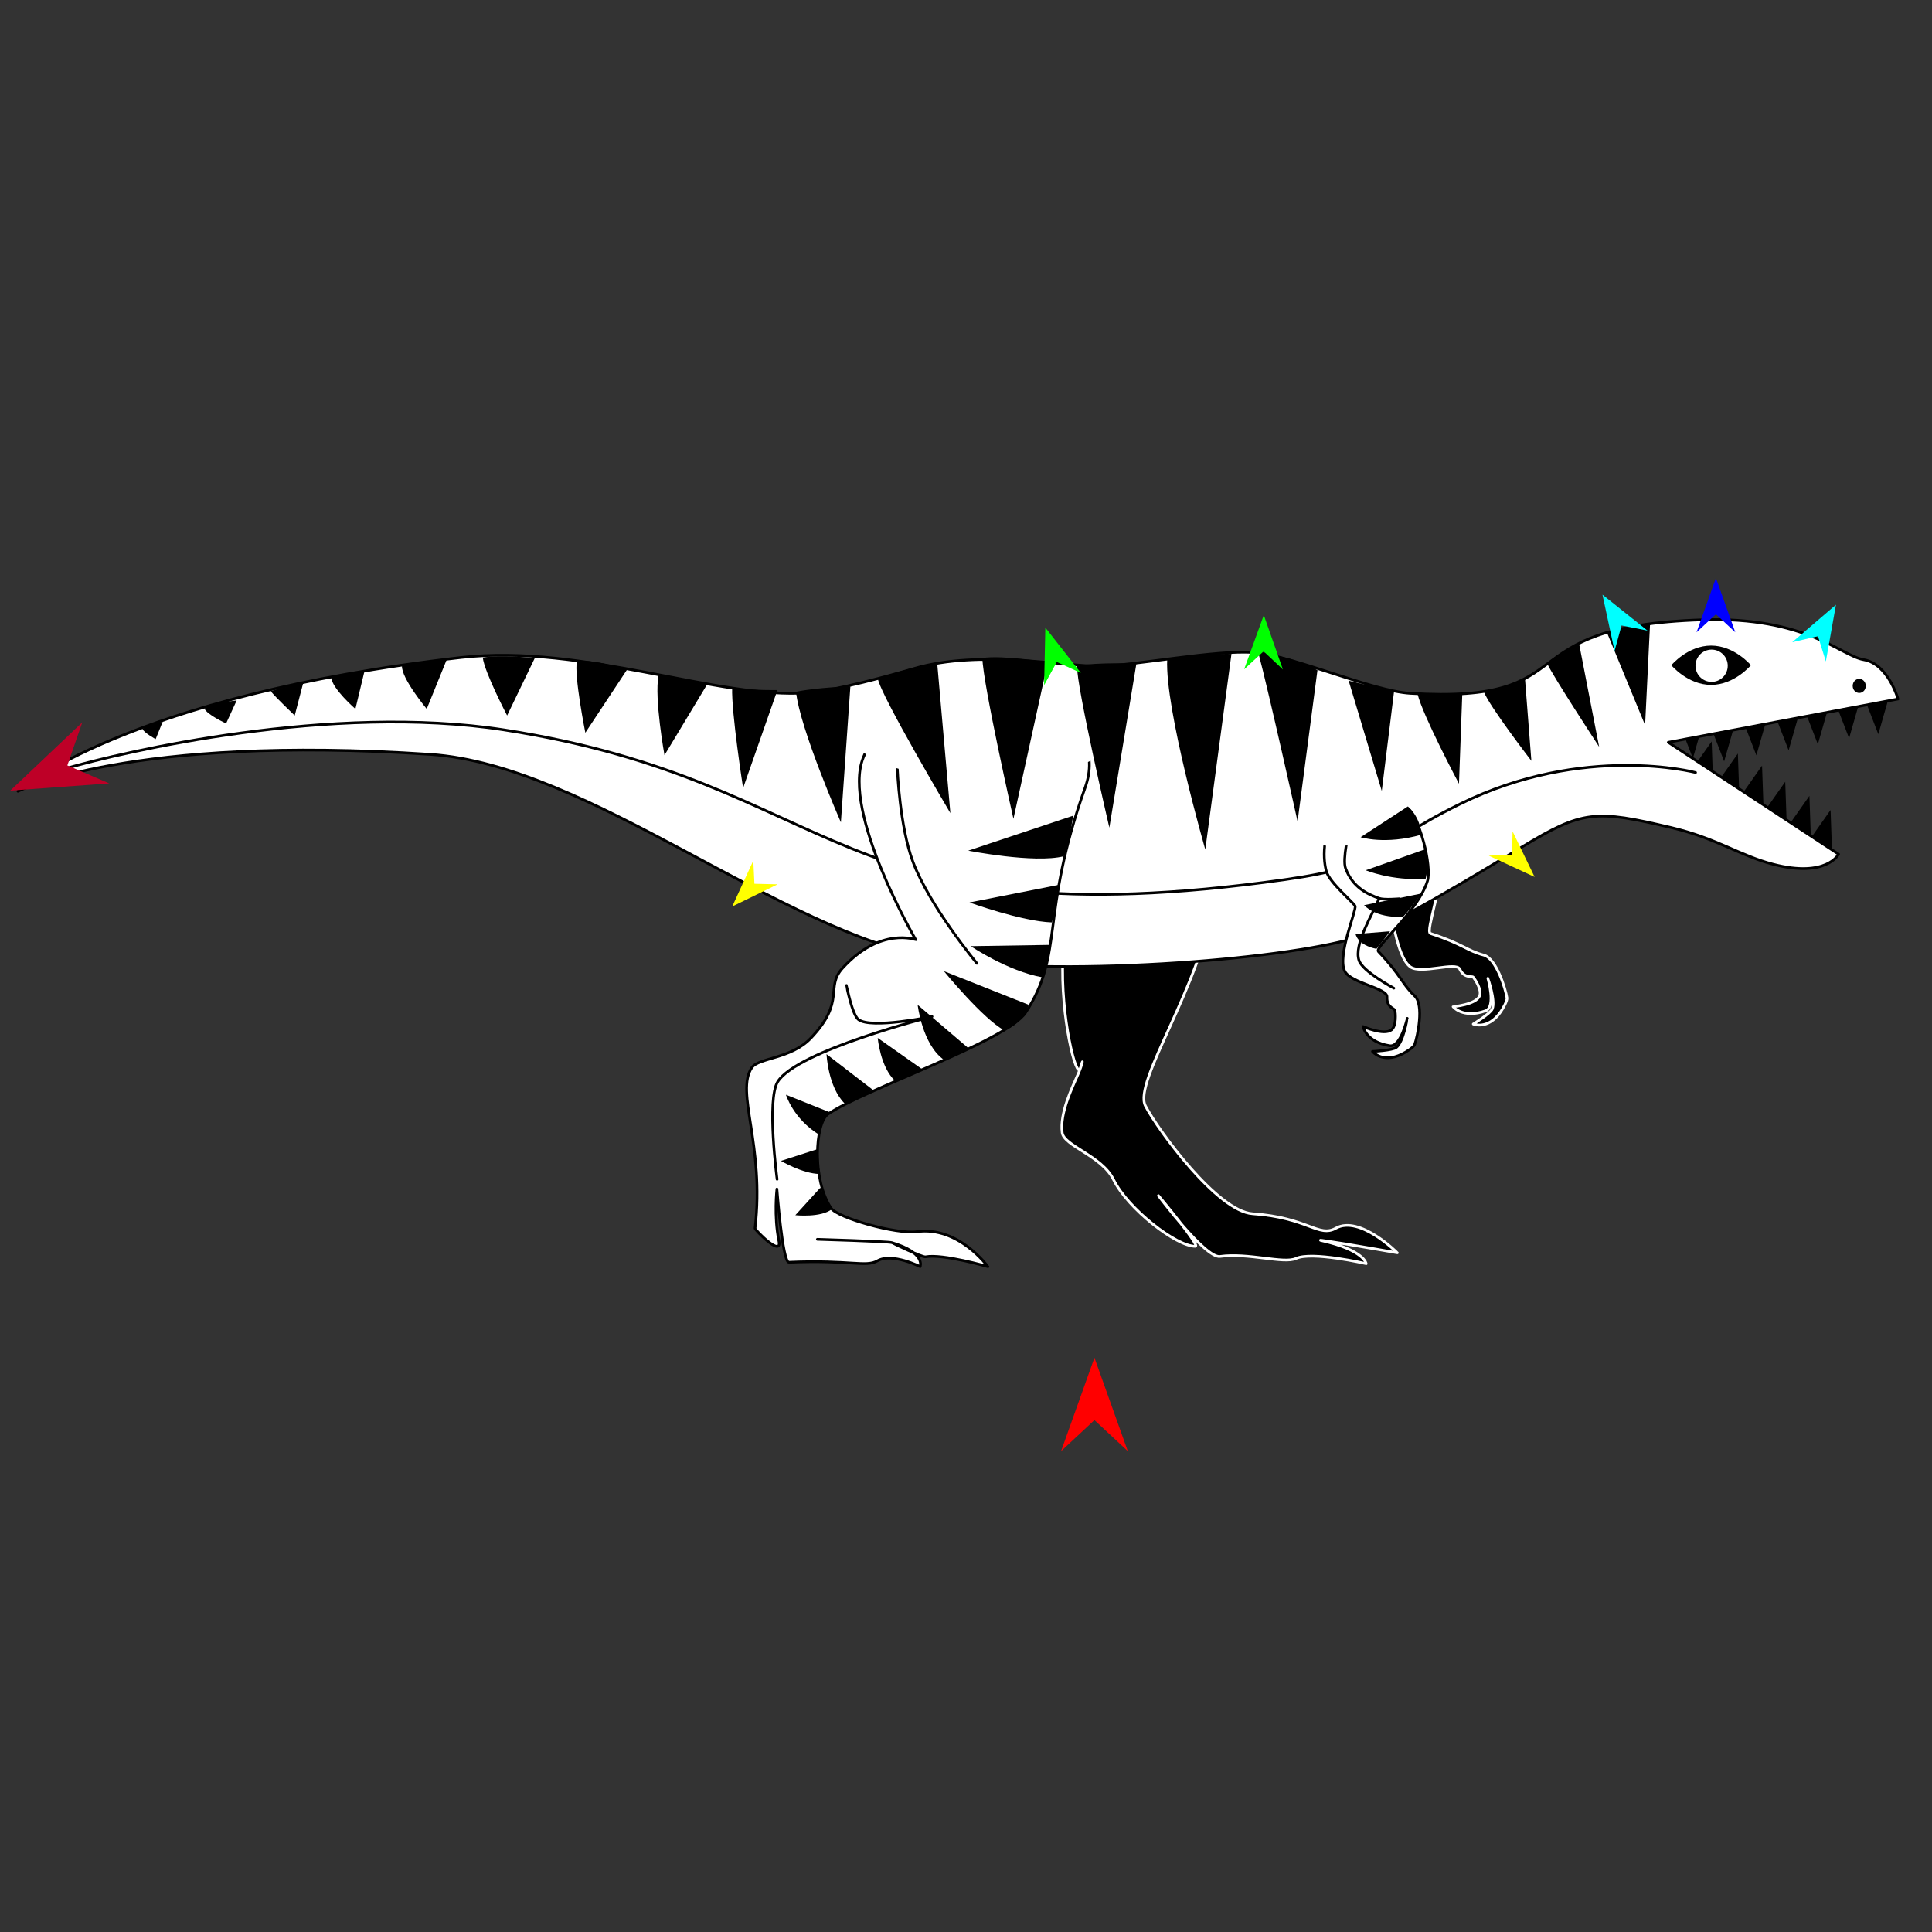 <?xml version="1.0" encoding="utf-8"?>
<!-- Generator: Moho 12.5 build 22414 -->
<!DOCTYPE svg PUBLIC "-//W3C//DTD SVG 1.1//EN" "http://www.w3.org/Graphics/SVG/1.1/DTD/svg11.dtd">
<svg version="1.1" id="Frame_0" xmlns="http://www.w3.org/2000/svg" xmlns:xlink="http://www.w3.org/1999/xlink" width="720px" height="720px">
<rect width="100%" height="100%" fill="#333333" stroke="none"/>
<g id="Dinosaur_">
<g id="Dinosaur_2">
<path fill="#000000" fill-rule="evenodd" stroke="#ffffff" stroke-width="1" stroke-linecap="round" stroke-linejoin="round" d="M 515.669 295.478 C 522.593 296.108 535.500 310.667 536.560 316.079 C 538.902 328.040 530.840 347.154 533.123 347.893 C 545.199 351.803 546.619 354.265 552.961 355.941 C 557.625 357.173 561.107 368.612 561.600 371.897 C 561.757 372.946 560.168 375.788 559.146 377.232 C 554.409 383.921 549.038 381.625 549.037 381.626 C 549.038 381.625 555.402 377.752 556.124 376.016 C 557.422 372.892 554.484 364.593 554.484 364.592 C 554.484 364.593 557.622 375.267 553.622 376.699 C 545.145 379.733 541.525 375.145 541.524 375.145 C 541.525 375.144 550.016 374.433 551.392 371.142 C 552.342 368.872 549.650 364.907 549.051 364.177 C 548.575 363.598 545.752 364.782 544.035 361.192 C 542.628 358.250 529.611 363.188 525.604 360.332 C 520.278 356.537 518.663 338.495 517.399 337.223 C 516.530 336.348 504.865 334.180 501.735 330.947 C 497.471 326.544 493.485 317.758 494.498 309.132 C 496.916 299.740 509.725 294.938 515.669 295.478 Z"/>
<path fill="#000000" fill-rule="evenodd" stroke="#ffffff" stroke-width="1" stroke-linecap="round" stroke-linejoin="round" d="M 433.070 266.189 C 446.007 274.768 453.172 326.424 451.954 335.786 C 447.867 367.182 422.142 403.113 426.866 412.128 C 431.741 421.430 453.725 451.425 466.790 452.321 C 487.493 453.741 491.376 461.286 497.812 457.717 C 506.741 452.764 520.739 466.887 520.741 466.888 C 520.740 466.888 505.280 464.185 501.859 463.651 C 500.156 463.385 490.168 461.798 492.417 462.302 C 508.514 465.910 509.141 470.934 509.142 470.935 C 509.140 470.934 488.925 466.241 482.970 468.995 C 478.457 471.083 465.121 466.781 454.651 468.237 C 449.163 469.000 431.724 445.580 431.722 445.577 C 431.723 445.579 447.468 464.443 445.479 464.461 C 438.394 464.524 420.310 450.470 414.997 439.643 C 410.626 430.737 396.517 427.090 395.844 422.108 C 394.872 414.917 399.486 405.488 401.779 400.258 C 403.433 396.483 403.975 393.342 402.588 398.100 C 401.199 402.865 395.094 378.732 396.114 357.097 C 396.467 349.603 361.326 325.407 362.934 303.415 C 364.047 288.187 378.031 274.002 389.370 268.617 C 400.164 263.489 425.219 260.982 433.070 266.189 Z"/>
<path fill="none" stroke="#000000" stroke-width="1" stroke-linecap="round" stroke-linejoin="round" d="M 631.884 287.892 C 631.875 287.893 590.332 276.916 544.206 299.584 C 509.637 316.572 516.900 322.450 478.732 327.826 C 309.966 351.595 313.700 291.547 187.853 272.003 C 123.605 262.025 45.930 280.170 24.544 286.391 "/>
<path fill="#000000" fill-rule="evenodd" stroke="none" d="M 672.867 315.130 C 672.868 315.129 682.203 301.856 682.204 301.855 C 682.204 301.856 682.773 318.073 682.773 318.075 C 682.772 318.075 672.868 315.131 672.867 315.130 M 664.980 309.873 C 664.981 309.871 674.316 296.598 674.317 296.597 C 674.317 296.599 674.886 312.816 674.886 312.817 C 674.885 312.817 664.981 309.873 664.980 309.873 M 655.967 304.615 C 655.968 304.614 665.303 291.341 665.304 291.339 C 665.304 291.341 665.873 307.558 665.873 307.559 C 665.872 307.559 655.968 304.615 655.967 304.615 M 647.330 298.606 C 647.330 298.605 656.665 285.332 656.666 285.330 C 656.666 285.332 657.235 301.549 657.236 301.551 C 657.234 301.550 647.331 298.607 647.330 298.606 M 638.317 294.100 C 638.318 294.098 647.652 280.825 647.653 280.824 C 647.653 280.825 648.222 297.042 648.223 297.044 C 648.222 297.044 638.318 294.100 638.317 294.100 M 694.144 258.470 C 694.145 258.472 699.995 273.609 699.996 273.610 C 699.996 273.608 704.466 258.009 704.467 258.008 C 704.466 258.008 694.145 258.470 694.144 258.470 M 683.253 259.973 C 683.254 259.974 689.104 275.111 689.105 275.112 C 689.105 275.111 693.575 259.512 693.576 259.510 C 693.575 259.510 683.254 259.972 683.253 259.973 M 671.611 262.226 C 671.611 262.227 677.462 277.364 677.463 277.365 C 677.463 277.364 681.933 261.765 681.934 261.763 C 681.933 261.763 671.612 262.226 671.611 262.226 M 660.720 264.479 C 660.720 264.480 666.571 279.617 666.572 279.618 C 666.572 279.617 671.042 264.018 671.043 264.016 C 671.041 264.016 660.721 264.479 660.720 264.479 M 648.702 266.357 C 648.703 266.358 654.554 281.495 654.554 281.496 C 654.555 281.495 659.025 265.896 659.025 265.894 C 659.024 265.894 648.703 266.357 648.702 266.357 M 636.685 268.610 C 636.685 268.611 642.536 283.748 642.537 283.749 C 642.537 283.748 647.007 268.149 647.008 268.147 C 647.007 268.147 636.686 268.610 636.685 268.610 M 625.043 267.483 C 625.043 267.485 630.894 282.621 630.895 282.623 C 630.895 282.621 635.365 267.022 635.365 267.021 C 635.364 267.021 625.044 267.483 625.043 267.483 M 628.552 289.593 C 628.553 289.592 637.888 276.318 637.889 276.317 C 637.889 276.319 638.458 292.536 638.458 292.537 C 638.457 292.537 628.553 289.593 628.552 289.593 Z"/>
<path fill="#ffffff" fill-rule="evenodd" stroke="#000000" stroke-width="1" stroke-linecap="round" stroke-linejoin="round" d="M 660.778 322.084 C 680.761 327.260 685.186 318.329 685.189 318.329 C 685.182 318.324 621.727 276.647 621.721 276.642 C 621.729 276.641 707.338 260.496 707.347 260.494 C 707.345 260.492 703.637 247.392 694.578 245.847 C 685.954 244.377 673.222 229.755 634.505 230.982 C 559.817 233.347 592.414 262.374 525.578 258.375 C 511.254 257.518 482.011 244.406 467.373 243.191 C 453.361 242.028 422.685 248.080 410.013 248.252 C 396.840 248.432 365.314 241.968 340.842 249.096 C 332.029 251.663 311.616 257.333 301.196 258.156 C 267.912 260.787 217.414 239.836 171.964 245.015 C 47.338 259.218 6.710 294.872 6.693 294.877 C 6.709 294.876 48.343 273.601 160.386 281.138 C 219.545 285.117 290.884 347.656 348.434 357.069 C 393.011 364.361 477.421 357.866 505.333 349.478 C 517.820 345.725 552.014 324.855 566.992 315.760 C 589.890 301.857 594.611 301.786 622.829 308.419 C 639.726 312.391 648.417 318.883 660.778 322.084 Z"/>
<path fill="none" stroke="#000000" stroke-width="1" stroke-linecap="round" stroke-linejoin="round" d="M 631.884 287.892 C 631.875 287.893 590.332 276.916 544.206 299.584 C 509.637 316.572 516.900 322.450 478.732 327.826 C 309.966 351.595 313.700 291.547 187.853 272.003 C 123.605 262.025 45.930 280.170 24.544 286.391 "/>
<path fill="#000000" fill-rule="evenodd" stroke="none" d="M 690.446 255.612 C 690.446 254.100 691.583 252.983 692.887 252.983 C 694.191 252.983 695.328 254.100 695.328 255.612 C 695.328 257.124 694.191 258.241 692.887 258.241 C 691.583 258.241 690.446 257.124 690.446 255.612 M 631.860 248.101 C 631.860 244.775 634.543 242.092 637.869 242.092 C 641.195 242.092 643.877 244.775 643.877 248.101 C 643.877 251.427 641.195 254.110 637.869 254.110 C 634.543 254.110 631.860 251.427 631.860 248.101 M 622.847 247.913 C 622.849 247.912 628.964 240.590 637.681 240.590 C 646.398 240.590 652.514 247.912 652.515 247.913 C 652.514 247.914 646.398 255.237 637.681 255.237 C 628.964 255.237 622.849 247.914 622.847 247.913 Z"/>
<path fill="#ffffff" fill-rule="evenodd" stroke="none" d="M 344.929 468.379 C 343.623 468.630 332.316 463.077 332.315 463.077 C 345.164 466.880 342.907 472.039 342.909 472.040 C 342.907 472.040 332.464 466.755 327.015 469.867 C 322.641 472.365 316.984 469.444 294.015 470.411 C 291.595 470.512 289.534 443.114 289.534 443.112 C 289.534 443.113 288.356 453.201 290.264 462.408 C 291.598 468.841 281.322 458.315 281.384 457.780 C 285.033 426.661 273.976 407.004 280.162 397.886 C 282.703 394.142 294.774 394.662 302.164 386.885 C 315.330 373.031 307.404 368.037 313.980 360.808 C 328.145 345.238 341.276 350.216 341.279 350.215 C 341.277 350.208 313.610 302.664 321.691 282.380 C 327.003 269.046 345.966 258.232 360.213 256.488 C 379.564 254.120 413.528 267.851 404.471 293.301 C 387.368 341.362 396.760 355.201 382.231 377.329 C 375.144 388.122 321.730 406.069 308.537 415.221 C 303.727 418.559 302.581 439.682 309.728 450.247 C 312.204 453.906 334.094 460.056 341.686 459.002 C 357.240 456.844 368.167 472.039 368.170 472.040 C 368.168 472.040 351.273 467.162 344.929 468.379 Z"/>
<path fill="none" stroke="#000000" stroke-width="1" stroke-linecap="round" stroke-linejoin="round" d="M 344.929 468.379 C 343.623 468.630 332.316 463.077 332.315 463.077 C 345.164 466.880 342.907 472.039 342.909 472.040 C 342.907 472.040 332.464 466.755 327.015 469.867 C 322.641 472.365 316.984 469.444 294.015 470.411 C 291.595 470.512 289.534 443.114 289.534 443.112 C 289.534 443.113 288.356 453.201 290.264 462.408 C 291.598 468.841 281.322 458.315 281.384 457.780 C 285.033 426.661 273.976 407.004 280.162 397.886 C 282.703 394.142 294.774 394.662 302.164 386.885 C 315.330 373.031 307.404 368.037 313.980 360.808 C 328.145 345.238 341.276 350.216 341.279 350.215 C 341.277 350.208 313.610 302.664 321.691 282.380 C 327.003 269.046 345.966 258.232 360.213 256.488 C 379.564 254.120 413.528 267.851 404.471 293.301 C 387.368 341.362 396.760 355.201 382.231 377.329 C 375.144 388.122 321.730 406.069 308.537 415.221 C 303.727 418.559 302.581 439.682 309.728 450.247 C 312.204 453.906 334.094 460.056 341.686 459.002 C 357.240 456.844 368.167 472.039 368.170 472.040 C 368.168 472.040 351.273 467.162 344.929 468.379 M 304.609 461.855 C 304.612 461.855 330.841 462.640 332.315 463.077 "/>
<path fill="none" stroke="#000000" stroke-width="1" stroke-linecap="round" stroke-linejoin="round" d="M 315.462 367.250 C 315.463 367.251 317.573 378.183 319.920 379.956 C 324.704 383.569 347.336 378.841 347.339 378.841 C 347.333 378.843 297.001 391.537 289.827 403.138 C 285.652 409.890 289.605 439.470 289.605 439.473 M 334.410 286.555 C 334.410 286.559 335.281 307.987 340.205 321.107 C 346.500 337.875 364.055 358.998 364.057 359.002 "/>
<path fill="#ffffff" fill-rule="evenodd" stroke="#000000" stroke-width="1" stroke-linecap="round" stroke-linejoin="round" d="M 523.522 300.241 C 529.296 304.114 533.639 323.080 531.974 328.337 C 528.293 339.956 512.052 352.862 513.700 354.605 C 522.422 363.828 522.487 366.669 527.249 371.181 C 530.750 374.499 528.320 386.207 527.177 389.325 C 526.812 390.322 524.054 392.053 522.465 392.830 C 515.100 396.428 511.489 391.838 511.488 391.838 C 511.489 391.837 518.930 391.491 520.396 390.314 C 523.034 388.196 524.435 379.504 524.436 379.503 C 524.435 379.504 522.070 390.376 517.873 389.714 C 508.980 388.310 508.004 382.548 508.003 382.548 C 508.004 382.548 515.796 385.996 518.582 383.768 C 520.504 382.231 520.044 377.461 519.867 376.534 C 519.728 375.797 516.683 375.482 516.898 371.508 C 517.074 368.253 503.284 366.342 501.137 361.915 C 498.284 356.031 505.519 339.424 505.020 337.702 C 504.677 336.517 495.481 329.020 494.284 324.682 C 492.655 318.774 493.370 309.152 498.396 302.069 C 505.023 294.987 518.565 296.916 523.522 300.241 Z"/>
<path fill="none" stroke="#000000" stroke-width="1" stroke-linecap="round" stroke-linejoin="round" d="M 513.992 334.791 C 511.529 340.782 504.458 351.863 506.460 357.934 C 507.825 362.074 519.451 368.260 519.452 368.261 M 502.796 309.631 C 502.796 309.633 500.179 320.162 501.464 323.622 C 504.162 330.891 509.845 333.295 513.992 334.791 C 515.835 335.456 521.450 334.949 521.451 334.949 "/>
</g>
<g id="stripes">
<path fill="#ffffff" fill-rule="evenodd" stroke="none" d="M 504.430 295.102 C 515.637 290.553 519.970 292.480 522.393 292.560 C 533.254 292.918 523.131 311.812 504.250 314.750 C 492.789 316.534 488.319 315.057 488.947 306.473 C 489.134 303.913 492.564 299.918 504.430 295.102 Z"/>
<path fill="#ffffff" fill-rule="evenodd" stroke="none" d="M 363.398 251.720 C 400.853 250.485 414.778 269.717 414.037 276.126 C 413.384 281.764 399.554 290.041 366.592 290.041 C 333.629 290.041 319.796 281.764 319.146 276.126 C 318.483 270.364 329.725 252.829 363.398 251.720 Z"/>
<path fill="#000000" fill-rule="evenodd" stroke="none" d="M 53.121 271.655 C 55.914 269.561 60.612 268.994 60.613 268.994 C 60.613 268.994 58.007 275.446 58.007 275.447 C 58.006 275.446 53.587 273.051 53.121 271.655 M 76.167 264.022 C 80.356 261.695 88.199 261.042 88.201 261.041 C 88.200 261.042 84.268 269.602 84.267 269.602 C 84.267 269.602 77.099 266.349 76.167 264.022 M 100.897 257.600 C 103.690 256.436 112.985 254.564 112.986 254.564 C 112.985 254.565 109.834 266.651 109.833 266.653 C 109.832 266.652 102.527 259.694 100.897 257.600 M 123.427 252.395 C 127.849 250.999 135.803 250.225 135.805 250.225 C 135.804 250.226 132.449 264.193 132.449 264.194 C 132.448 264.193 123.661 256.583 123.427 252.395 M 149.798 248.173 C 153.755 246.776 166.605 245.512 166.606 245.512 C 166.606 245.513 159.030 264.192 159.029 264.194 C 159.028 264.193 149.566 252.827 149.798 248.173 M 179.906 245.050 C 186.421 243.887 199.312 245.223 199.314 245.223 C 199.313 245.225 188.990 266.650 188.989 266.653 C 188.988 266.650 180.604 250.636 179.906 245.050 M 215.015 246.292 C 221.066 245.594 233.758 249.444 233.760 249.445 C 233.758 249.447 218.139 273.072 218.137 273.075 C 218.137 273.072 213.853 251.645 215.015 246.292 M 245.412 251.700 C 249.833 251.468 263.576 254.969 263.578 254.970 C 263.577 254.972 247.638 281.430 247.636 281.432 C 247.636 281.429 243.783 260.310 245.412 251.700 M 272.853 256.268 C 281.340 257.373 289.725 257.160 289.726 257.160 C 289.725 257.164 276.934 293.689 276.933 293.693 C 276.932 293.689 272.516 265.469 272.853 256.268 M 296.660 257.803 C 304.339 256.174 316.908 255.775 316.910 255.775 C 316.909 255.780 313.376 306.471 313.376 306.476 C 313.374 306.471 298.058 271.533 296.660 257.803 M 327.142 252.886 C 336.450 249.396 349.240 246.870 349.242 246.870 C 349.243 246.875 354.183 303.029 354.183 303.034 C 354.180 303.029 328.075 258.940 327.142 252.886 M 366.093 245.223 C 373.540 244.060 390.477 246.783 390.479 246.784 C 390.478 246.789 377.680 305.143 377.678 305.148 C 377.677 305.142 366.327 254.999 366.093 245.223 M 401.381 248.142 C 408.595 246.746 423.503 247.275 423.506 247.275 C 423.505 247.281 413.422 308.436 413.421 308.443 C 413.420 308.436 401.150 255.824 401.381 248.142 M 434.986 245.714 C 445.224 243.388 458.933 243.662 458.935 243.662 C 458.934 243.669 449.177 316.590 449.176 316.598 C 449.174 316.591 434.057 264.099 434.986 245.714 M 468.934 243.195 C 482.429 244.591 490.976 249.764 490.978 249.764 C 490.978 249.770 483.568 306.126 483.567 306.132 C 483.565 306.125 472.890 258.089 468.934 243.195 M 502.600 253.667 C 502.601 253.667 519.523 257.686 519.525 257.686 C 519.524 257.690 514.946 294.765 514.946 294.769 C 514.945 294.764 502.601 253.671 502.600 253.667 M 528.282 258.614 C 535.495 258.847 544.942 258.786 544.943 258.786 C 544.943 258.789 543.720 292.073 543.720 292.077 C 543.718 292.073 530.145 266.527 528.282 258.614 M 553.061 257.920 C 560.740 256.523 568.307 252.770 568.309 252.770 C 568.309 252.773 570.699 283.544 570.699 283.547 C 570.697 283.544 554.924 263.040 553.061 257.920 M 576.605 247.306 C 579.398 244.049 588.465 239.815 588.466 239.815 C 588.467 239.818 595.951 278.307 595.951 278.311 C 595.949 278.307 578.701 251.962 576.605 247.306 M 598.877 235.765 C 605.159 232.740 614.914 232.755 614.915 232.755 C 614.915 232.759 613.080 270.231 613.080 270.235 C 613.078 270.232 599.809 238.094 598.877 235.765 Z"/>
<path fill="#000000" fill-rule="evenodd" stroke="none" d="M 310.117 450.540 C 310.116 450.539 305.697 442.631 305.697 442.631 C 305.696 442.632 296.393 452.865 296.392 452.866 C 296.393 452.866 306.050 453.900 310.117 450.540 M 305.464 437.513 C 305.464 437.512 304.766 428.209 304.766 428.208 C 304.765 428.208 291.043 432.627 291.042 432.628 C 291.043 432.628 298.947 437.363 305.464 437.513 M 305.232 422.858 C 306.002 416.893 309.186 414.484 309.187 414.483 C 309.185 414.482 292.904 407.970 292.903 407.969 C 292.904 407.971 295.510 416.794 305.232 422.858 M 314.770 411.226 C 320.170 409.731 325.237 406.109 325.238 406.108 C 325.236 406.107 308.025 392.850 308.023 392.848 C 308.024 392.850 308.559 405.062 314.770 411.226 M 333.612 402.852 C 339.604 401.661 343.614 398.432 343.615 398.431 C 343.613 398.430 327.100 386.801 327.099 386.800 C 327.099 386.802 328.042 397.686 333.612 402.852 M 351.757 394.942 C 354.635 394.457 361.061 390.755 361.062 390.755 C 361.060 390.753 341.989 374.473 341.987 374.471 C 341.988 374.473 343.687 389.268 351.757 394.942 M 374.322 384.009 C 381.302 381.449 383.394 374.472 383.395 374.471 C 383.391 374.470 351.760 361.910 351.757 361.909 C 351.760 361.911 366.410 379.819 374.322 384.009 M 388.513 364.235 C 390.606 359.349 391.071 352.140 391.071 352.139 C 391.068 352.139 361.763 352.604 361.760 352.604 C 361.763 352.605 375.483 361.908 388.513 364.235 M 392.002 343.764 C 392.234 343.772 394.328 329.808 394.328 329.806 C 394.325 329.807 361.298 336.319 361.295 336.320 C 361.298 336.321 380.597 343.354 392.002 343.764 M 396.422 319.106 C 398.672 313.444 399.911 303.986 399.911 303.985 C 399.907 303.986 360.834 317.011 360.830 317.012 C 360.833 317.012 385.385 321.860 396.422 319.106 Z"/>
<path fill="#000000" fill-rule="evenodd" stroke="none" d="M 512.946 353.614 C 514.306 352.142 518.036 347.061 518.036 347.060 C 518.035 347.060 505.194 348.094 505.192 348.094 C 505.193 348.095 505.765 352.142 512.946 353.614 M 522.864 341.716 C 527.604 336.562 529.575 333.021 529.576 333.020 C 529.574 333.020 508.373 337.332 508.371 337.332 C 508.372 337.333 512.252 342.117 522.864 341.716 M 531.296 327.506 C 532.821 321.358 531.383 316.395 531.383 316.394 C 531.381 316.395 508.973 324.320 508.971 324.321 C 508.973 324.321 518.609 328.346 531.296 327.506 M 529.745 311.056 C 529.156 304.000 524.663 300.543 524.663 300.542 C 524.661 300.543 507.070 311.997 507.068 311.998 C 507.070 311.998 516.172 314.932 529.745 311.056 Z"/>
</g>
<g id="specs_2">
<path fill="#ff0000" fill-rule="evenodd" stroke="none" d="M 407.866 505.986 C 407.867 505.990 420.297 540.796 420.299 540.799 C 420.297 540.798 407.867 529.232 407.866 529.231 C 407.865 529.232 395.434 540.798 395.433 540.799 C 395.434 540.796 407.865 505.990 407.866 505.986 Z"/>
<path fill="#0000ff" fill-rule="evenodd" stroke="none" d="M 639.474 215.410 C 639.475 215.412 646.695 235.631 646.696 235.633 C 646.695 235.632 639.475 228.914 639.474 228.913 C 639.473 228.914 632.253 235.632 632.252 235.633 C 632.253 235.631 639.473 215.412 639.474 215.410 Z"/>
<path fill="#00ff00" fill-rule="evenodd" stroke="none" d="M 389.567 233.885 C 389.568 233.887 402.811 250.785 402.812 250.786 C 402.811 250.786 393.837 246.695 393.836 246.695 C 393.835 246.696 389.109 255.352 389.109 255.353 C 389.109 255.351 389.566 233.887 389.567 233.885 Z"/>
<path fill="#ffff00" fill-rule="evenodd" stroke="none" d="M 272.880 337.826 C 272.880 337.824 280.737 320.720 280.737 320.718 C 280.737 320.719 281.151 329.356 281.151 329.357 C 281.152 329.357 289.796 329.566 289.797 329.566 C 289.795 329.567 272.881 337.825 272.880 337.826 Z"/>
<path fill="#ffff00" fill-rule="evenodd" stroke="none" d="M 571.903 326.808 C 571.902 326.806 563.705 309.863 563.704 309.861 C 563.704 309.862 563.464 318.505 563.464 318.506 C 563.463 318.506 554.824 318.889 554.823 318.889 C 554.825 318.890 571.901 326.807 571.903 326.808 Z"/>
<path fill="#00ff00" fill-rule="evenodd" stroke="none" d="M 470.981 229.234 C 470.980 229.236 463.657 249.417 463.656 249.419 C 463.657 249.419 470.912 242.737 470.913 242.736 C 470.913 242.737 478.099 249.492 478.100 249.492 C 478.099 249.490 470.981 229.236 470.981 229.234 Z"/>
<path fill="#00ffff" fill-rule="evenodd" stroke="none" d="M 597.195 221.616 C 597.197 221.617 613.979 235.006 613.981 235.007 C 613.980 235.007 604.304 233.096 604.303 233.096 C 604.303 233.097 601.700 242.610 601.699 242.611 C 601.699 242.609 597.196 221.618 597.195 221.616 Z"/>
<path fill="#00ffff" fill-rule="evenodd" stroke="none" d="M 684.208 225.371 C 684.206 225.373 667.902 239.340 667.900 239.342 C 667.901 239.341 677.505 237.093 677.506 237.093 C 677.506 237.094 680.439 246.510 680.440 246.511 C 680.440 246.509 684.207 225.374 684.208 225.371 Z"/>
<path fill="#be0027" fill-rule="evenodd" stroke="none" d="M 3.836 294.634 C 3.840 294.634 40.701 291.948 40.704 291.948 C 40.703 291.947 25.102 285.247 25.100 285.246 C 25.101 285.244 30.661 269.201 30.662 269.200 C 30.659 269.202 3.839 294.632 3.836 294.634 Z"/>
</g>
</g>
</svg>
